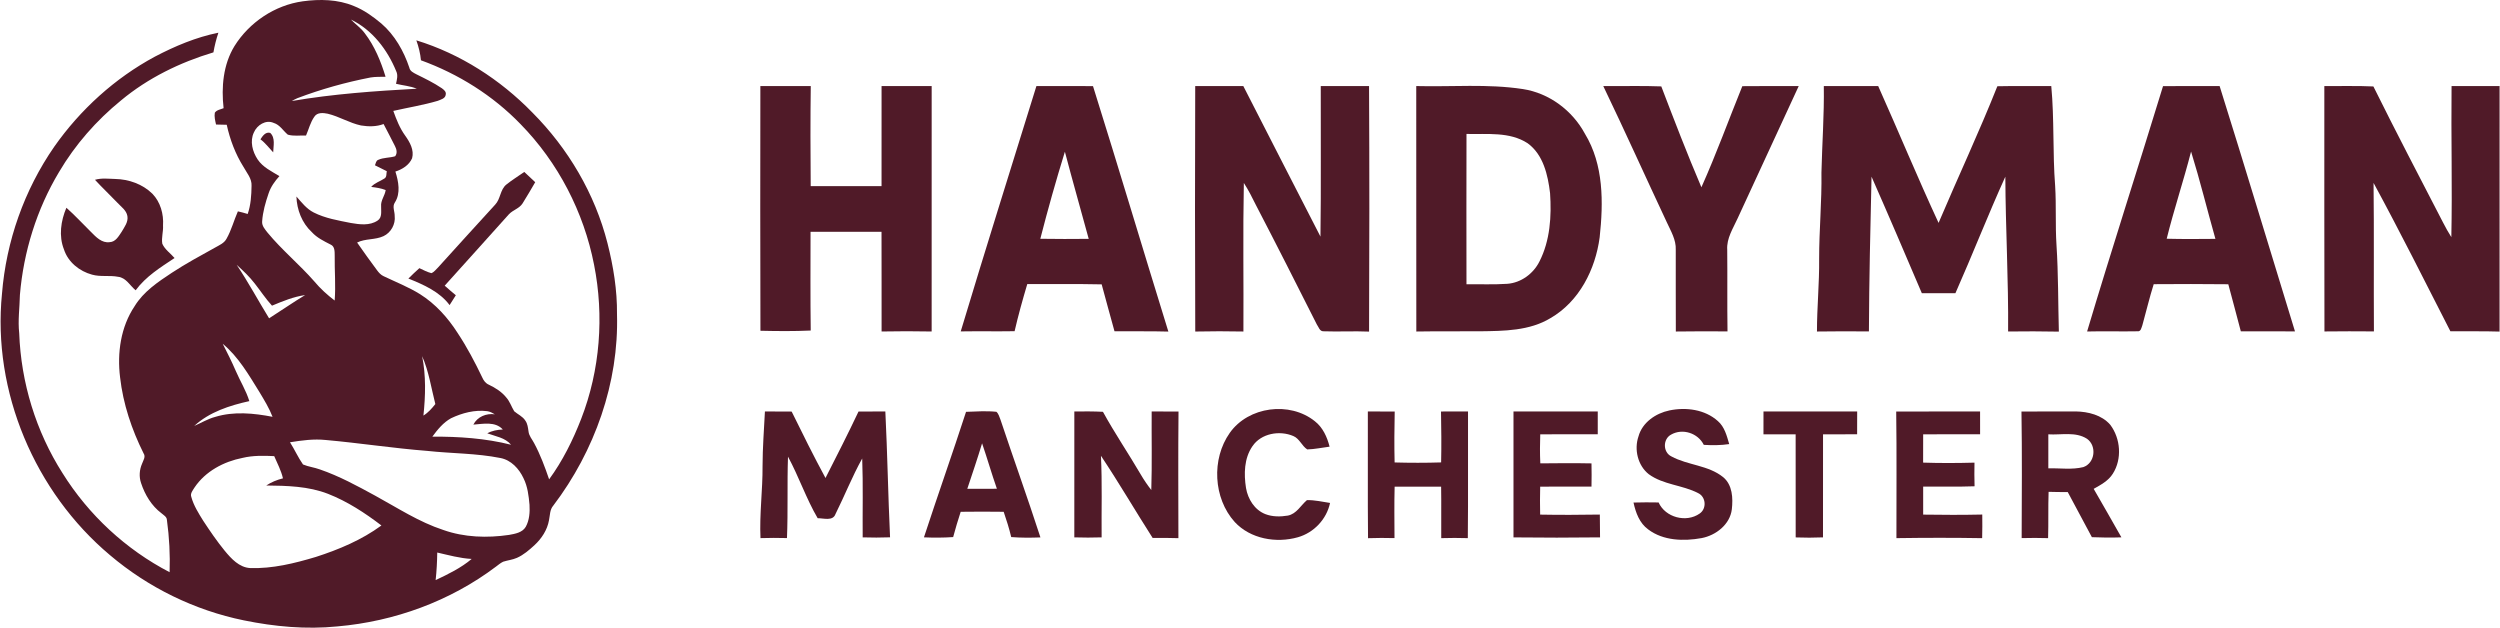 <svg xmlns="http://www.w3.org/2000/svg" width="2445" height="614" viewBox="0 0 2445 614" fill="none"><path d="M296.08 1.281C312.733 -0.986 330.293 -0.692 346.013 5.854C355.96 9.788 364.72 16.121 372.88 22.934C386.04 34.268 394.867 49.881 400.333 66.201C401.013 69.681 404.44 71.161 407.253 72.668C415.72 76.868 424.28 81.001 432.133 86.321C434.08 87.748 436.587 89.681 435.933 92.468C435.613 96.388 431.08 97.374 428.08 98.628C413.827 102.841 399.12 105.161 384.653 108.468C387.68 116.961 391.013 125.441 396.36 132.788C400.84 139.068 405.187 146.788 403.04 154.761C400.133 161.508 393.427 165.628 386.693 167.788C389.72 177.441 392.027 189.001 386.16 198.068C383.44 202.041 386.107 206.828 386 211.188C386.973 219.241 382.36 227.548 375.013 230.974C366.853 234.748 357.347 233.188 349.253 237.201C355.667 246.348 362.107 255.468 368.813 264.401C370.52 266.681 372.467 268.894 375.133 270.094C387.08 275.828 399.533 280.681 410.813 287.708C425.88 297.188 438 310.708 447.533 325.614C456.773 339.548 464.573 354.374 471.773 369.441C473.067 372.361 475.093 374.988 478.12 376.254C484.493 379.308 490.627 383.148 495.107 388.721C498.64 392.654 500.187 397.814 502.92 402.241C506.507 405.321 511.187 407.228 513.773 411.374C515.987 414.414 516.333 418.241 516.88 421.854C517.28 426.254 520.44 429.628 522.387 433.414C528.453 444.681 532.907 456.721 537.04 468.801C550.267 450.761 560.28 430.481 568.387 409.668C586.907 361.948 590.96 309.001 580.987 258.868C570.947 207.441 545.813 158.854 509.107 121.414C482.04 93.388 448.24 72.241 411.693 58.961C411.08 52.281 409.427 45.761 407.187 39.454C450.24 52.681 489.213 77.801 520.56 109.961C555.667 145.174 581.84 189.534 594.12 237.828C599.867 260.481 603.667 283.801 603.427 307.214C605.36 374.388 581.587 441.108 541.173 494.401C537.613 498.388 537.973 503.934 536.907 508.841C535.227 518.321 529.693 526.734 522.707 533.201C517.52 537.934 512.107 542.668 505.627 545.548C501.307 547.481 496.533 547.908 492.067 549.361C489.48 550.601 487.307 552.494 485.013 554.201C440.293 587.934 385.693 607.801 329.987 612.628C299.44 615.721 268.52 612.854 238.52 606.721C190.44 596.894 145 574.668 107.573 542.934C34.133 481.268 -7.68 382.948 1.947 287.201C6.053 235.921 23.733 185.788 53.04 143.494C78.547 107.174 112.32 76.481 151.44 55.414C171.067 45.121 191.8 36.374 213.587 31.988C211.48 38.268 209.88 44.694 208.733 51.214C176.013 61.028 144.707 76.294 118.36 98.214C94.293 117.814 73.493 141.494 57.72 168.268C35.893 204.654 23.04 246.201 19.467 288.428C19.227 300.908 17.387 313.374 18.787 325.854C20.533 374.134 35.147 421.908 61.12 462.694C86.587 503.548 123.133 537.441 165.88 559.614C166.44 542.574 165.587 525.494 163.253 508.614C163.16 505.388 160.04 503.828 157.907 501.961C148.2 494.681 141.72 483.841 137.973 472.468C135.84 466.281 136.32 459.414 138.947 453.468C140.053 450.254 142.733 446.748 140.44 443.428C128.813 420.108 120.373 395.001 117.44 369.054C114.493 345.174 118.04 319.761 131.64 299.481C140.32 285.201 154.493 275.734 168.147 266.721C181.747 257.788 196.093 250.068 210.307 242.161C214.413 239.814 219.253 237.868 221.573 233.441C226.36 225.014 228.76 215.534 232.653 206.708C235.88 207.428 239.08 208.294 242.24 209.268C245.32 200.468 245.867 191.014 246.013 181.774C246.44 174.628 241.293 169.041 238.093 163.148C230.187 150.561 224.92 136.508 221.747 122.028C218.253 121.934 214.76 121.868 211.28 121.788C210.453 118.014 209.413 114.121 210.093 110.228C212.027 107.428 215.733 107.041 218.68 105.814C216.36 85.188 218.24 63.161 229.293 45.108C243.827 21.814 268.787 5.081 296.08 1.281ZM343.2 19.121C347.627 23.668 352.947 27.334 356.72 32.494C366.373 45.068 372.493 60.001 377.08 75.068C372.2 75.201 367.293 74.988 362.467 75.761C338.067 80.508 314.04 87.201 290.8 96.028C288.92 96.801 287.133 97.774 285.4 98.801C325.787 91.868 366.773 89.014 407.64 86.761C401.147 84.054 394.067 83.614 387.307 81.948C388.187 77.921 389.413 73.588 387.493 69.654C378.907 48.601 364.04 29.134 343.2 19.121ZM307.48 114.081C303.507 119.588 302 126.388 299.293 132.534C293.373 132.321 287.227 133.374 281.48 131.694C276.867 127.868 273.72 122.028 267.64 120.201C259.947 116.761 251.347 122.374 248.307 129.508C244.173 138.108 246.947 148.361 251.973 155.934C257.093 163.601 265.64 167.601 273.28 172.228C268.787 177.174 264.813 182.708 262.693 189.108C259.653 198.001 257 207.174 256.373 216.574C256.013 220.921 259.2 224.321 261.653 227.508C275.693 244.521 292.867 258.628 307.387 275.201C313.24 282.228 320.04 288.388 327.307 293.921C328.453 279.228 327.133 264.508 327.333 249.788C327.293 246.014 327.493 240.974 323.36 239.188C316.773 235.828 309.947 232.534 304.907 226.961C295.307 218.081 290.307 205.108 289.893 192.188C294.987 197.921 299.787 204.281 306.8 207.801C318.12 213.548 330.827 215.614 343.16 218.081C351.747 219.574 361.587 220.868 369.24 215.748C373.973 212.734 372.6 206.508 372.733 201.801C372.187 196.041 376.44 191.414 377.2 185.868C372.653 184.081 367.827 183.374 363.013 182.814C366.493 178.801 371.733 177.388 376.04 174.534C378.44 173.041 377.707 169.788 378.28 167.428C374.44 165.481 370.52 163.654 366.707 161.654C367.56 159.801 367.653 157.121 369.92 156.334C375.12 153.948 381.053 154.481 386.453 152.814C388.827 149.854 387.893 145.894 386.267 142.841C382.56 135.654 378.96 128.414 375.147 121.294C368.133 123.974 360.413 123.894 353.093 122.721C341.76 120.308 331.76 113.908 320.507 111.214C316.12 110.321 310.293 109.748 307.48 114.081ZM231.467 258.974C242.827 275.934 252.48 293.934 263.173 311.308C274.96 303.801 286.44 295.814 298.413 288.588C287.093 290.161 276.48 294.588 266.013 298.948C259.827 292.201 254.853 284.508 249.187 277.348C244.013 270.561 237.747 264.708 231.467 258.974ZM217.813 336.201C222.253 344.921 226.667 353.668 230.547 362.681C234.8 372.628 240.653 381.894 243.853 392.294C224.533 396.574 204.813 402.921 189.947 416.561C196.813 413.614 203.253 409.628 210.533 407.708C228.747 402.161 248.173 404.081 266.56 407.641C263.253 399.094 258.427 391.294 253.747 383.454C243.307 366.654 233.227 349.014 217.813 336.201ZM412.84 348.308C416.693 367.428 416.16 387.121 414.107 406.428C418.773 403.588 422.387 399.401 425.76 395.174C421.747 379.508 419.427 363.174 412.84 348.308ZM441.133 409.028C433.533 413.214 427.893 420.161 422.827 427.054C448.64 426.894 474.693 428.628 499.8 434.961C494.013 427.961 484.587 426.774 476.56 423.788C481.227 421.201 486.48 420.281 491.76 420.054C484.387 411.934 472.587 414.561 462.947 415.281C466.853 407.561 475.64 403.988 483.973 405.201C481.613 403.868 479.2 402.454 476.467 402.121C464.32 400.614 452.067 403.841 441.133 409.028ZM283.613 432.548C288.12 439.628 291.52 447.388 296.333 454.254C301.6 456.494 307.413 457.094 312.8 459.081C331.747 465.588 349.413 475.214 366.947 484.788C388.733 496.694 409.773 510.534 433.547 518.308C454.093 525.588 476.453 526.281 497.867 523.134C503.773 522.054 510.827 520.908 514.173 515.254C517.773 508.761 518.28 501.028 517.867 493.761C517.08 484.894 516.027 475.814 512.013 467.761C507.693 458.454 499.867 449.894 489.413 447.934C465.867 443.228 441.72 443.574 417.92 440.988C384.72 438.401 351.787 433.281 318.64 430.321C306.92 429.068 295.173 430.694 283.613 432.548ZM237.213 447.814C218.827 451.428 200.907 460.921 190.267 476.748C188.613 479.534 185.787 482.601 187.12 486.068C189.427 494.468 194.16 501.908 198.707 509.241C205.347 519.334 212.16 529.334 219.813 538.694C226.2 546.414 233.933 554.934 244.653 555.561C266.533 556.281 288.04 550.934 308.84 544.708C331.467 537.428 353.773 528.041 373.027 513.921C356.947 501.641 339.76 490.401 320.84 482.988C301.627 475.494 280.733 475.028 260.4 474.814C265.36 471.494 270.96 469.268 276.733 467.814C274.973 460.174 271.253 453.241 268.187 446.094C257.84 445.601 247.36 445.388 237.213 447.814ZM427.627 540.374C427.507 549.374 427.04 558.374 426.053 567.334C438.347 561.534 450.867 555.454 461.307 546.641C449.827 546.041 438.76 542.921 427.627 540.374Z" fill="#501A28"></path><path d="M254.707 136.241C256.84 133.001 259.693 128.695 264.253 129.961C269.493 134.815 267.347 142.748 267.187 149.028C263.107 144.681 259.52 139.841 254.707 136.241Z" fill="#501A28"></path><path d="M495.213 180.495C500.787 176.002 506.92 172.295 512.747 168.148C516.347 171.455 519.867 174.842 523.44 178.188C519.347 185.148 515.36 192.175 511.027 198.988C507.853 203.948 501.613 205.362 497.707 209.562C476.933 232.975 455.747 256.042 434.907 279.388C438.467 282.588 442.12 285.682 445.8 288.762C443.84 292.015 441.813 295.215 439.707 298.375C429.84 285.175 414.227 278.415 399.4 272.415C402.933 268.975 406.44 265.508 410.147 262.255C413.987 264.055 417.76 266.082 421.893 267.135C424.6 266.108 426.333 263.535 428.387 261.602C446.933 241.015 465.64 220.588 484.307 200.108C489.613 194.535 489.067 185.455 495.213 180.495Z" fill="#501A28"></path><path d="M92.88 175.854C99.32 173.934 106.08 174.867 112.667 175.027C125.96 175.294 139.493 180.067 149.053 189.494C156.933 197.641 160.173 209.387 159.44 220.534C159.827 226.507 157.72 232.481 158.733 238.387C161.24 244.107 166.76 247.694 170.707 252.361C157 261.441 142.56 270.427 132.667 283.907C127.133 279.374 123.28 271.561 115.52 270.707C107.08 269.054 98.307 270.974 89.987 268.587C77.693 265.281 66.56 256.334 62.573 243.987C57.307 230.801 59.507 215.934 64.933 203.187C73.373 210.627 80.96 218.987 89 226.867C93.893 231.814 99.613 237.947 107.32 236.827C113.093 236.574 116.093 230.961 118.96 226.734C121.693 222.014 125.613 217.094 124.587 211.281C123.627 205.654 118.507 202.281 114.893 198.347C107.653 190.747 99.987 183.574 92.88 175.854Z" fill="#501A28"></path><path d="M743.637 84.168C760.062 84.19 776.508 84.146 792.933 84.19C792.488 116.817 792.599 149.444 792.866 182.048C815.945 182.137 839.047 182.137 862.148 182.07C862.237 149.421 862.193 116.795 862.17 84.168C878.506 84.19 894.842 84.19 911.177 84.168C911.11 164.177 911.177 244.186 911.155 324.195C894.842 323.861 878.506 323.883 862.193 324.195C862.126 291.679 862.259 259.164 862.126 226.671C839.002 226.604 815.856 226.604 792.711 226.671C792.688 258.852 792.466 291.056 792.889 323.26C776.508 324.017 760.106 323.861 743.704 323.483C743.437 243.696 743.548 163.932 743.637 84.168Z" fill="#501A28"></path><path d="M1013.62 84.148C1032.07 84.237 1050.5 84.126 1068.95 84.215C1094.01 164.091 1117.89 244.322 1142.66 324.287C1125.1 323.775 1107.54 324.153 1089.98 323.997C1085.91 308.663 1081.41 293.44 1077.43 278.106C1053.17 277.572 1028.93 277.906 1004.67 277.839C1000.13 293.084 995.838 308.396 992.277 323.908C974.717 324.198 957.157 323.819 939.598 324.109C963.701 243.966 988.827 164.091 1013.62 84.148ZM1017.43 233.528C1033.2 233.795 1048.98 233.751 1064.76 233.595C1057.04 205.175 1048.94 176.865 1041.46 148.4C1032.76 176.554 1024.75 204.974 1017.43 233.528Z" fill="#501A28"></path><path d="M1168.92 84.171C1184.59 84.148 1200.28 84.215 1215.95 84.148C1241.12 133.222 1266.13 182.385 1291.41 231.392C1292.1 182.34 1291.55 133.244 1291.7 84.171C1307.46 84.171 1323.2 84.171 1338.93 84.171C1339.35 164.224 1339.29 244.278 1338.95 324.309C1324.06 323.664 1309.17 324.531 1294.29 323.997C1290.61 324.131 1289.57 319.635 1287.81 317.232C1268.2 278.329 1248.51 239.426 1228.41 200.768C1224.74 193.335 1221 185.901 1216.48 178.935C1215.5 227.363 1216.35 275.792 1216.06 324.22C1200.34 323.886 1184.65 323.908 1168.96 324.242C1168.61 244.211 1168.67 164.202 1168.92 84.171Z" fill="#501A28"></path><path d="M1385.09 84.169C1419.83 85.081 1454.84 81.832 1489.36 87.107C1515.11 91.046 1537.78 108.027 1550.07 130.839C1568.5 161.107 1568.16 198.051 1564.47 232.124C1560.31 263.46 1544.53 294.841 1516.44 311.087C1495.81 323.617 1470.88 323.684 1447.52 323.996C1426.73 324.107 1405.94 323.884 1385.16 324.218C1385 244.209 1385.22 164.178 1385.09 84.169ZM1434.23 130.995C1434.12 180.002 1434.14 229.008 1434.21 278.038C1447.52 277.837 1460.87 278.461 1474.16 277.57C1487.62 276.547 1499.62 267.689 1505.58 255.738C1516.02 235.307 1517.51 211.471 1515.97 188.948C1513.86 171.188 1509.34 151.203 1494.03 140.097C1476.36 128.569 1454.24 131.529 1434.23 130.995Z" fill="#501A28"></path><path d="M1568.01 84.191C1586.92 84.369 1605.84 83.746 1624.74 84.502C1637.38 117.574 1650.09 150.624 1663.97 183.162C1678.51 150.713 1690.64 117.218 1703.99 84.28C1722.37 84.057 1740.76 84.213 1759.14 84.191C1739.29 127.367 1719.26 170.454 1699.38 213.607C1694.95 223.444 1688.45 233.103 1689.23 244.387C1689.5 270.96 1689.12 297.533 1689.5 324.106C1672.65 324.017 1655.81 323.951 1638.96 324.218C1638.8 297.555 1638.98 270.916 1638.89 244.298C1639.34 234.572 1634.13 226.093 1630.23 217.591C1609.38 173.169 1589.26 128.413 1568.01 84.191Z" fill="#501A28"></path><path d="M1783.69 84.193C1801.4 84.148 1819.14 84.193 1836.86 84.148C1856.77 128.66 1875.42 173.75 1895.92 217.994C1914.86 173.349 1935.49 129.416 1953.41 84.349C1970.99 83.971 1988.57 84.26 2006.15 84.193C2009.2 116.708 2007.4 149.402 2009.94 181.94C2011.12 201.146 2010 220.397 2011.25 239.604C2013.08 267.802 2012.79 296.089 2013.56 324.331C1997.03 323.953 1980.47 324.02 1963.93 324.198C1964.36 273.7 1961.44 223.268 1961.22 172.793C1944.15 210.405 1929.15 248.951 1912.41 286.719C1901.44 286.786 1890.49 286.786 1879.54 286.719C1863.32 248.662 1847.05 210.627 1830.36 172.793C1829.2 223.246 1828.02 273.677 1827.8 324.131C1810.86 323.997 1793.92 323.953 1776.99 324.22C1776.97 300.562 1779.39 276.993 1779.12 253.336C1779.08 225.116 1781.82 196.985 1781.37 168.764C1782.04 140.566 1784.11 112.413 1783.69 84.193Z" fill="#501A28"></path><path d="M2115.45 84.237C2133.9 84.082 2152.33 84.237 2170.78 84.148C2195.86 163.979 2219.85 244.144 2244.49 324.109C2226.82 323.886 2209.17 324.131 2191.52 324.02C2187.34 308.685 2183.55 293.285 2179.28 277.995C2154.95 277.683 2130.65 277.772 2106.33 277.928C2102.14 291.126 2099.03 304.635 2095.27 317.966C2094.33 320.303 2093.91 324.509 2090.39 323.997C2073.99 324.331 2057.59 323.753 2041.18 324.198C2065.13 243.966 2090.97 164.291 2115.45 84.237ZM2142.87 148.222C2135.53 176.799 2126.13 204.841 2119.03 233.484C2134.9 233.907 2150.79 233.751 2166.68 233.617C2158.63 205.175 2151.62 176.443 2142.87 148.222Z" fill="#501A28"></path><path d="M2273.2 84.174C2289.18 84.329 2305.2 83.773 2321.18 84.552C2343.3 129.175 2366.38 173.307 2389.26 217.552C2391.75 222.448 2394.47 227.277 2397.41 231.951C2398.41 182.722 2397.1 133.425 2397.63 84.174C2413.28 84.174 2428.94 84.174 2444.59 84.174C2444.52 164.205 2444.59 244.258 2444.57 324.29C2428.54 323.778 2412.5 324.134 2396.47 323.978C2371.68 275.505 2347.33 226.743 2321.34 178.894C2321.89 227.3 2321.4 275.706 2321.69 324.112C2305.58 324 2289.45 323.934 2273.31 324.156C2273.04 244.169 2273.29 164.16 2273.2 84.174Z" fill="#501A28"></path><path d="M1202.71 423.369C1220.96 397.485 1261.37 392.233 1285.94 411.974C1293.76 418.094 1297.94 427.419 1300.34 436.833C1293.07 437.724 1285.83 439.37 1278.47 439.526C1273.17 436.121 1270.97 428.999 1264.91 426.462C1251.45 420.676 1233.35 423.792 1224.85 436.455C1216.71 448.251 1216.44 463.585 1218.6 477.272C1220.42 488.066 1226.94 498.66 1237.49 502.799C1244.44 505.492 1252.23 505.47 1259.5 504.246C1268.01 502.621 1272.1 494.275 1278.18 489.134C1285.81 488.934 1293.29 490.781 1300.79 491.871C1297.47 507.762 1284.92 521.026 1269.32 525.433C1248.13 531.442 1222.92 527.08 1207.54 510.499C1186.57 487.22 1184.7 448.874 1202.71 423.369Z" fill="#501A28"></path><path d="M1632.69 401.4C1648.87 398.017 1667.41 400.421 1680.05 411.794C1686.68 417.491 1688.82 426.282 1691.17 434.316C1682.94 435.563 1674.59 435.563 1666.31 435.073C1660.62 423.522 1645.48 418.626 1634.31 425.058C1626.19 429.353 1626.21 442.328 1634.6 446.357C1650.62 455.103 1670.7 454.881 1685.28 466.676C1694.4 474.265 1694.96 487.173 1693.73 498.101C1691.93 512.945 1678.18 523.584 1664.18 526.254C1646.73 529.437 1626.66 528.903 1611.97 517.797C1603.4 511.632 1599.73 501.373 1597.57 491.491C1605.73 491.269 1613.92 491.224 1622.12 491.402C1628.7 506.135 1649.2 511.477 1662.26 502.263C1669.32 497.455 1668.52 485.972 1660.8 482.277C1645.44 474.287 1626.74 474.198 1612.48 463.761C1601.73 455.259 1598.03 439.546 1602.44 426.794C1606.22 413.084 1619.33 404.182 1632.69 401.4Z" fill="#501A28"></path><path d="M748.092 402.404C756.794 402.359 765.518 402.381 774.242 402.515C784.97 424.326 795.764 446.114 807.337 467.479C818.286 445.913 829.303 424.37 839.629 402.493C848.376 402.381 857.122 402.381 865.869 402.404C867.894 443.421 868.562 484.482 870.476 525.499C861.551 525.833 852.627 525.833 843.702 525.544C843.48 499.839 844.192 474.111 843.235 448.406C833.465 465.966 826.076 484.727 817.129 502.687C814.614 509.943 805.512 506.76 799.681 506.805C788.442 487.62 781.297 466.188 770.659 446.603C769.747 473.132 770.748 499.705 769.658 526.234C761.023 525.989 752.387 526.011 743.752 526.278C742.684 502.754 745.933 479.341 745.778 455.839C745.822 438.013 747.18 420.208 748.092 402.404Z" fill="#501A28"></path><path d="M944.787 402.785C954.669 402.451 964.617 401.695 974.499 402.741C976.657 404.699 977.347 407.704 978.438 410.352C991.279 448.832 1005.03 487 1017.54 525.592C1008.02 525.97 998.468 525.992 988.965 525.258C986.984 516.867 984.38 508.655 981.598 500.532C967.577 500.354 953.556 500.332 939.557 500.532C936.931 508.7 934.372 516.912 932.191 525.258C922.688 525.926 913.14 525.926 903.615 525.525C917.035 484.508 931.456 443.825 944.787 402.785ZM960.478 433.565C955.96 448.476 950.974 463.254 946.011 478.054C955.648 478.12 965.307 478.098 974.966 478.009C969.825 463.298 965.53 448.298 960.478 433.565Z" fill="#501A28"></path><path d="M1050.7 402.429C1060.03 402.318 1069.35 402.273 1078.68 402.741C1090.18 423.705 1103.63 443.513 1115.71 464.144C1118.78 469.374 1122.21 474.426 1125.97 479.233C1126.77 453.639 1126.15 428.023 1126.33 402.407C1135.07 402.362 1143.82 402.385 1152.59 402.496C1152.17 443.758 1152.43 485.042 1152.48 526.326C1144.06 526.059 1135.67 526.014 1127.26 526.081C1110.21 499.441 1094.3 472.067 1076.72 445.761C1078.03 472.334 1077.14 498.952 1077.39 525.547C1068.48 525.836 1059.58 525.836 1050.68 525.547C1050.72 484.508 1050.72 443.468 1050.7 402.429Z" fill="#501A28"></path><path d="M1337.75 402.406C1346.5 402.384 1355.25 402.384 1364.02 402.495C1363.68 419.076 1363.53 435.678 1363.93 452.281C1379.08 452.704 1394.26 452.726 1409.42 452.237C1409.8 435.634 1409.6 419.031 1409.31 402.451C1418.1 402.406 1426.91 402.384 1435.72 402.406C1435.55 443.713 1435.97 485.019 1435.52 526.303C1426.87 526.036 1418.19 526.036 1409.53 526.303C1409.4 509.5 1409.71 492.72 1409.42 475.939C1394.26 475.872 1379.11 475.872 1363.95 475.939C1363.5 492.697 1363.77 509.478 1363.82 526.259C1355.18 526.036 1346.55 526.036 1337.93 526.348C1337.51 485.019 1337.93 443.713 1337.75 402.406Z" fill="#501A28"></path><path d="M1480.19 402.426C1507.65 402.448 1535.12 402.448 1562.6 402.426C1562.58 409.837 1562.58 417.293 1562.6 424.726C1543.84 424.726 1525.1 424.659 1506.36 424.771C1506.01 434.229 1505.99 443.71 1506.43 453.169C1523.12 452.991 1539.81 452.857 1556.48 453.191C1556.64 460.758 1556.64 468.302 1556.48 475.892C1539.75 475.936 1523.01 475.847 1506.3 475.936C1506.07 485.039 1506.05 494.163 1506.27 503.288C1525.73 503.667 1545.18 503.555 1564.63 503.244C1564.78 510.655 1564.81 518.088 1564.85 525.544C1536.63 525.9 1508.41 525.9 1480.19 525.566C1480.21 484.527 1480.24 443.465 1480.19 402.426Z" fill="#501A28"></path><path d="M1724.69 402.406C1755.23 402.473 1785.78 402.451 1816.32 402.429C1816.3 409.84 1816.27 417.273 1816.27 424.729C1805.17 424.684 1794.04 424.751 1782.93 424.773C1782.82 458.357 1782.91 491.941 1782.89 525.547C1773.99 525.925 1765.06 525.947 1756.18 525.591C1756.16 491.985 1756.23 458.357 1756.14 424.751C1745.63 424.751 1735.15 424.684 1724.67 424.751C1724.67 417.273 1724.69 409.84 1724.69 402.406Z" fill="#501A28"></path><path d="M1854.49 402.473C1881.82 402.384 1909.17 402.495 1936.52 402.406C1936.52 409.84 1936.52 417.273 1936.54 424.729C1917.98 424.706 1899.42 424.684 1880.86 424.751C1880.84 433.965 1880.84 443.201 1880.81 452.437C1897.55 452.993 1914.31 452.926 1931.05 452.459C1930.89 460.137 1930.89 467.86 1931.13 475.583C1914.38 476.206 1897.62 475.761 1880.86 475.917C1880.84 485.041 1880.84 494.144 1880.86 503.291C1900.11 503.603 1919.38 503.647 1938.66 503.224C1938.75 510.925 1938.75 518.603 1938.55 526.326C1910.59 525.836 1882.64 525.903 1854.71 526.303C1854.64 485.019 1855.06 443.735 1854.49 402.473Z" fill="#501A28"></path><path d="M1977 402.472C1994.67 402.405 2012.37 402.427 2030.06 402.383C2042.19 402.583 2055.52 405.855 2063.78 415.38C2073.99 428.823 2075.53 448.919 2066.34 463.297C2062 470.263 2054.54 474.202 2047.62 478.096C2056.79 493.809 2065.69 509.722 2074.73 525.523C2065.09 525.902 2055.45 525.79 2045.86 525.367C2037.85 510.745 2030.28 495.879 2022.27 481.257C2016.02 481.257 2009.76 481.19 2003.53 481.012C2003 496.101 2003.51 511.213 2003.04 526.302C1994.41 526.035 1985.79 526.035 1977.18 526.258C1977.34 484.996 1977.63 443.734 1977 402.472ZM2003.26 424.772C2003.22 435.855 2003.22 446.939 2003.26 458.044C2014.64 457.71 2026.34 459.602 2037.52 456.82C2048.98 452.836 2050.85 436.078 2041.12 429.156C2029.9 421.901 2015.79 425.596 2003.26 424.772Z" fill="#501A28"></path></svg>